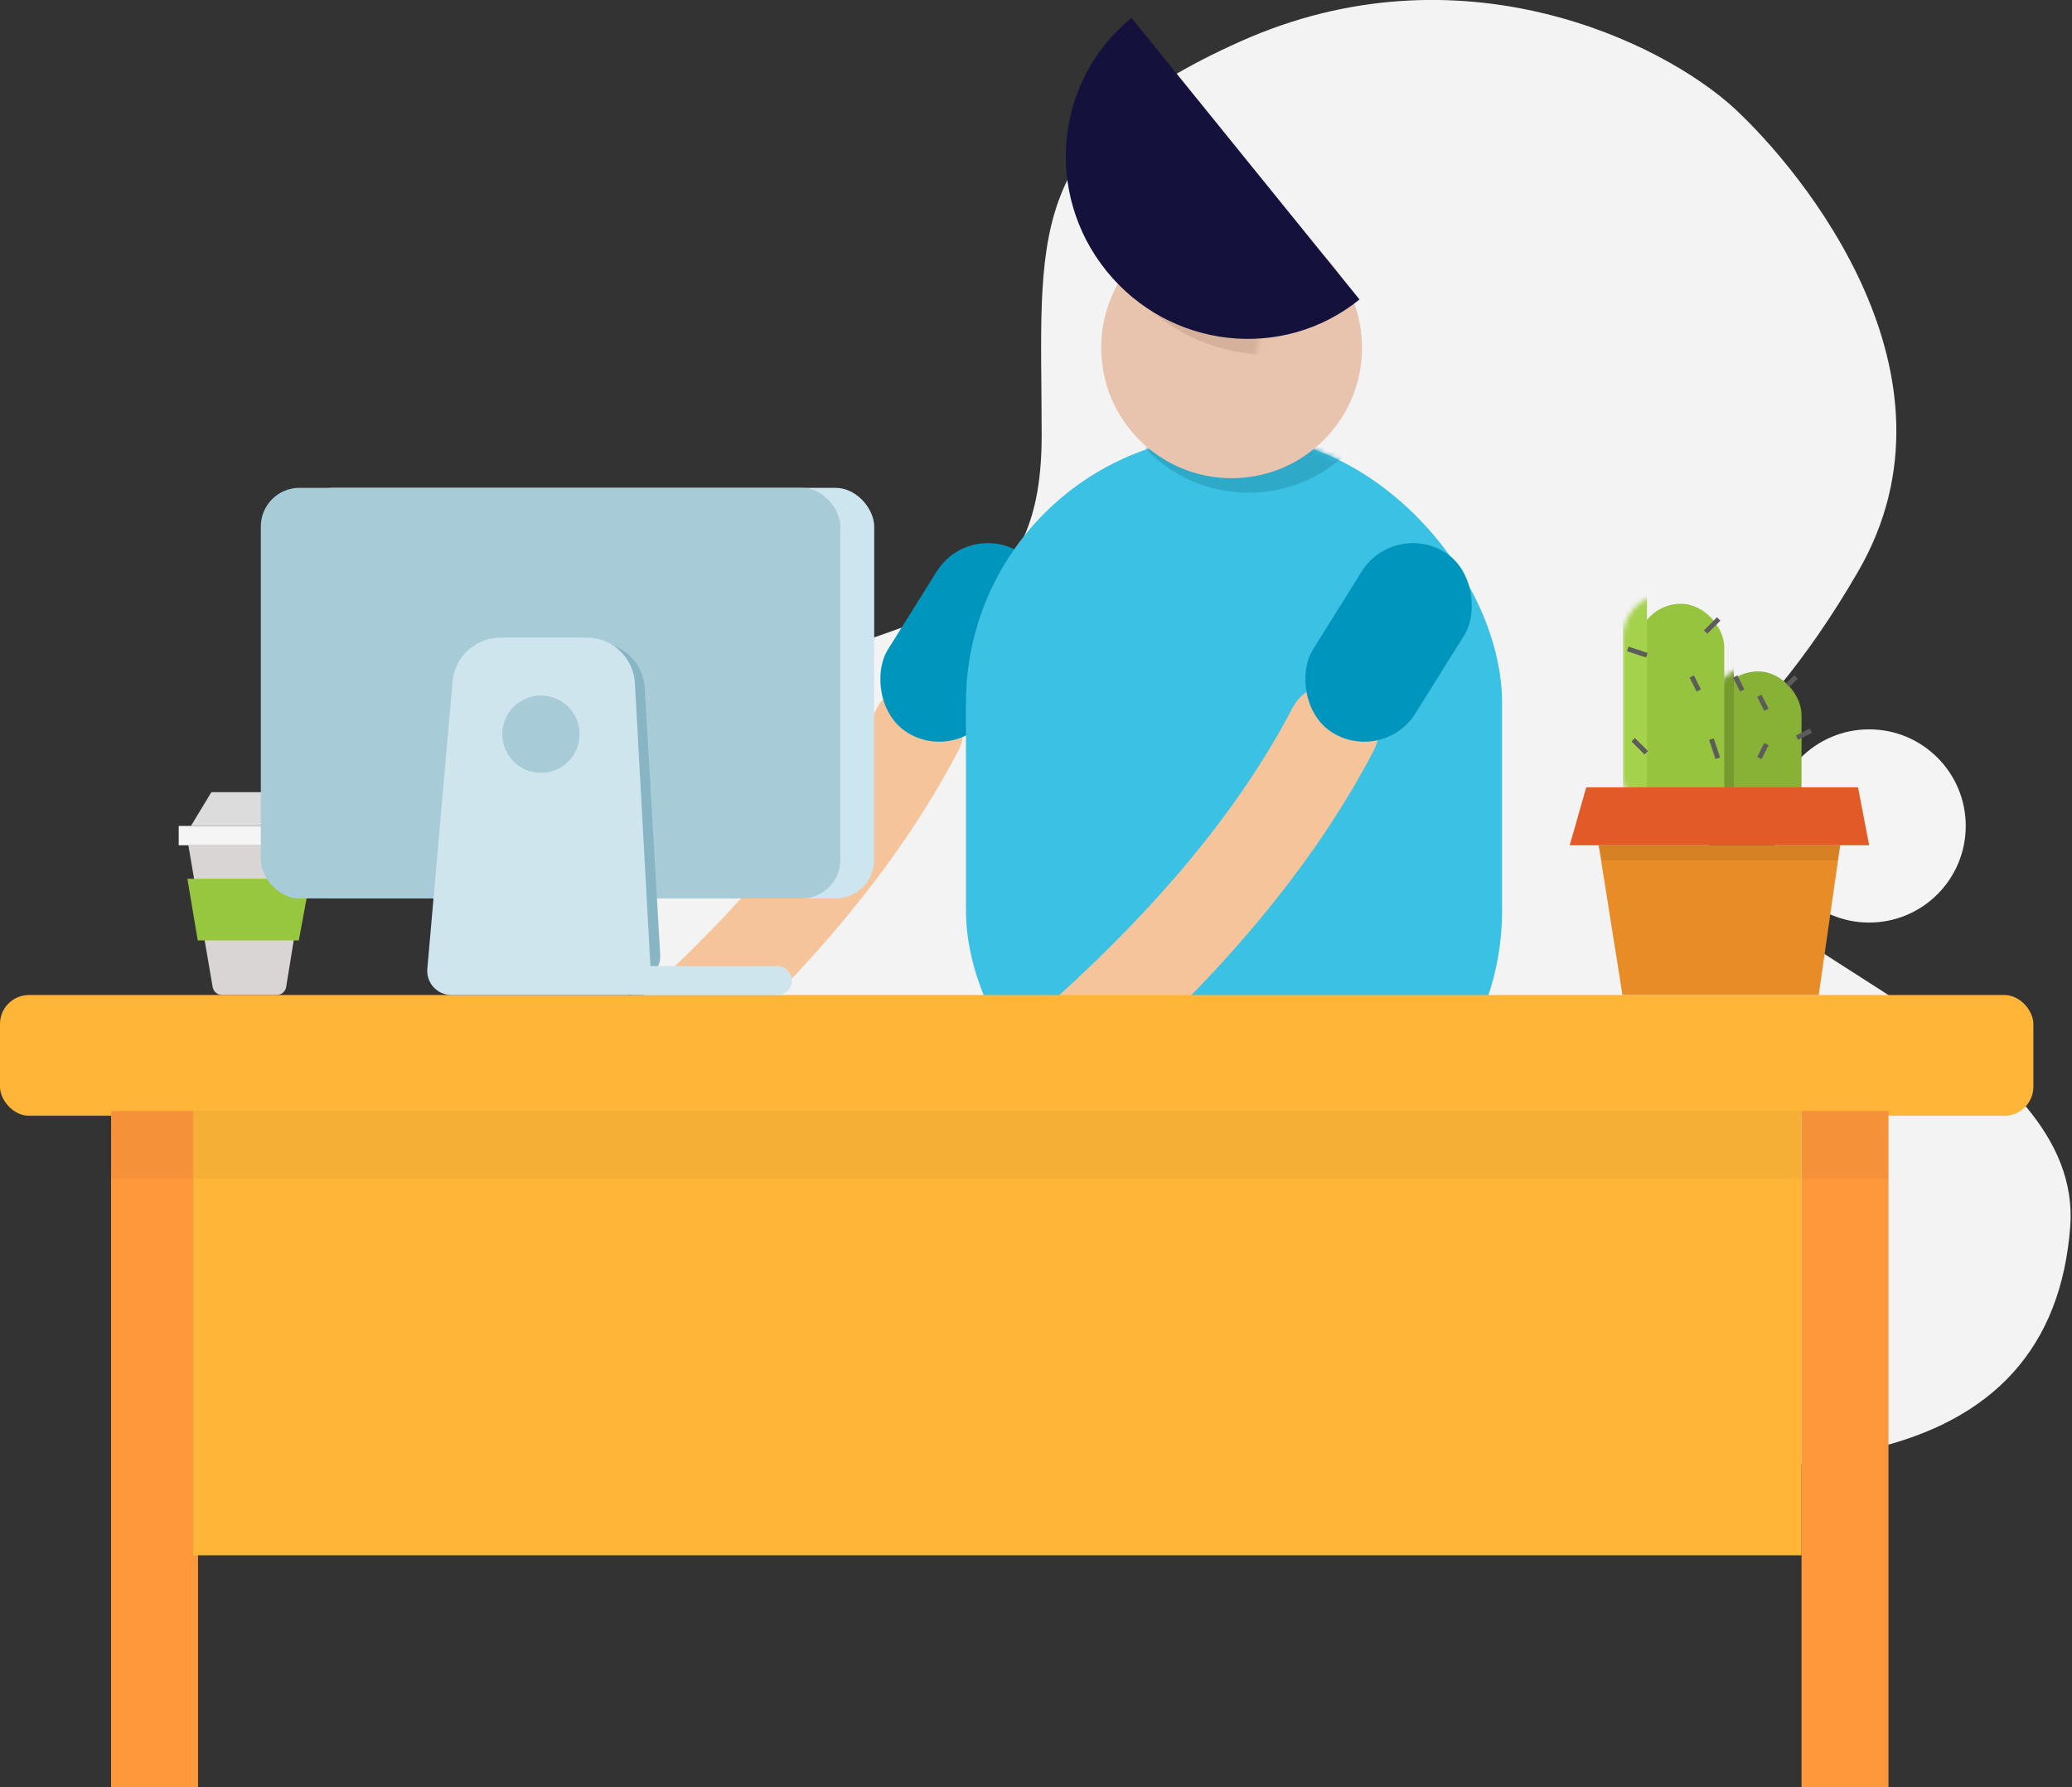 <svg xmlns="http://www.w3.org/2000/svg" xmlns:xlink="http://www.w3.org/1999/xlink" width="429" height="370" viewBox="0 0 429 370">
  <rect x="0" y="0" width="429" height="370" fill="#333333" stroke="none"/>
  <defs>
    <rect id="freelancing-a" width="111" height="154" rx="55.5"/>
    <circle id="freelancing-c" cx="27" cy="27" r="27"/>
    <rect id="freelancing-e" width="18" height="33" rx="9"/>
    <rect id="freelancing-g" width="18" height="47" rx="9"/>
  </defs>
  <g fill="none" fill-rule="evenodd" transform="translate(0 -1)">
    <g transform="translate(133)">
      <path fill="#F3F3F3" d="M91.576,303.082 C54.369,288.603 41.328,283.848 22.234,258.299 C9.505,241.266 2.188,220.666 0.281,196.498 C2.21,170.494 11.741,152.215 28.875,141.66 C54.576,125.828 82.674,132.613 82.674,91.25 C82.674,49.887 78.314,29.971 123.768,9.602 C169.221,-10.768 211.035,9.602 226.104,23.439 C240.043,36.355 275.205,78.594 251.799,119.174 C228.393,159.754 212.34,156.674 221.709,177.936 C231.078,199.197 298.463,217.814 295.631,254.99 C293.743,279.774 279.961,295.121 254.285,301.031 C239.396,305.854 204.847,308.266 150.639,308.266 C137.111,310.281 117.424,308.553 91.576,303.082 Z"/>
      <circle cx="254" cy="172" r="20" fill="#F4F4F4"/>
    </g>
    <g transform="translate(133 4)">
      <path stroke="#F5C49B" stroke-linecap="round" stroke-linejoin="round" stroke-width="19" d="M57,148 C45.203,170.667 26.203,193.333 0,216"/>
      <rect width="25" height="44" x="54" y="108" fill="#0095BD" rx="12.5" transform="rotate(32 66.5 130)"/>
      <g transform="translate(67 87)">
        <mask id="freelancing-b" fill="#fff">
          <use xlink:href="#freelancing-a"/>
        </mask>
        <use fill="#3AC1E3" xlink:href="#freelancing-a"/>
        <circle cx="58.5" cy="-17.5" r="29.5" fill="#2FA9C8" mask="url(#freelancing-b)"/>
      </g>
      <g transform="translate(95 42)">
        <mask id="freelancing-d" fill="#fff">
          <use xlink:href="#freelancing-c"/>
        </mask>
        <use fill="#E8C3AD" xlink:href="#freelancing-c"/>
        <path fill="#D5B19B" d="M-17.523,-15.715 C-17.523,4.72 -0.734,21.285 19.977,21.285 C40.687,21.285 57.477,4.72 57.477,-15.715" mask="url(#freelancing-d)" transform="rotate(51 19.977 2.785)"/>
      </g>
      <path fill="#14123D" d="M73,23 C73,43.435 89.789,60 110.5,60 C131.211,60 148,43.435 148,23" transform="rotate(51 110.5 41.5)"/>
      <path stroke="#F5C49B" stroke-linecap="round" stroke-linejoin="round" stroke-width="19" d="M143,148 C131.203,170.667 112.203,193.333 86,216"/>
      <rect width="25" height="44" x="142" y="108" fill="#0095BD" rx="12.5" transform="rotate(32 154.5 130)"/>
    </g>
    <g transform="translate(37 165)">
      <path fill="#DAD5D5" d="M2,11 L27,11 L22.252,40.32 C22.095,41.288 21.258,42 20.277,42 L8.996,42 C8.022,42 7.189,41.298 7.025,40.338 L2,11 Z"/>
      <rect width="28" height="4" y="7" fill="#F5F5F5"/>
      <polygon fill="#DCDCDC" points="2.531 7 6.771 0 21.964 0 26.007 7"/>
      <polygon fill="#97C63F" points="1.795 17.935 27.224 17.935 24.868 30.697 3.942 30.697"/>
    </g>
    <g transform="translate(0 207)">
      <rect width="421" height="25" fill="#FFB638" rx="6"/>
      <rect width="18" height="140" x="23" y="24" fill="#FF983B"/>
      <rect width="18" height="140" x="373" y="24" fill="#FF973B"/>
      <rect width="333" height="92" x="40" y="24" fill="#FFB638"/>
      <rect width="368" height="14" x="23" y="24" fill="#000" fill-opacity=".041"/>
    </g>
    <g transform="translate(54 102)">
      <rect width="120" height="85" x="7" fill="#CDE5EE" rx="8"/>
      <rect width="120" height="85" fill="#A7CBD7" rx="8"/>
      <path fill="#88B5C3" d="M51.613,32 L69.499,32 C74.797,32 79.175,36.132 79.483,41.42 L82.693,96.71 C82.853,99.467 80.748,101.832 77.991,101.992 C77.895,101.997 77.798,102 77.701,102 L41.486,102 C38.724,102 36.486,99.761 36.486,97 C36.486,96.846 36.493,96.691 36.507,96.538 L41.656,41.076 C42.133,35.933 46.448,32 51.613,32 Z"/>
      <path fill="#CEE5EE" d="M49.658,31 L67.47,31 C72.779,31 77.163,35.15 77.455,40.452 L80.71,99.726 C80.862,102.483 78.749,104.841 75.992,104.992 C75.901,104.997 75.809,105 75.718,105 L39.458,105 C36.697,105 34.458,102.761 34.458,100 C34.458,99.854 34.465,99.708 34.477,99.563 L39.697,40.125 C40.15,34.961 44.475,31 49.658,31 Z"/>
      <circle cx="58" cy="51" r="8" fill="#A7CBD7"/>
      <rect width="36" height="6" x="74" y="99" fill="#CEE5EE" rx="3"/>
    </g>
    <g transform="translate(325 126)">
      <g transform="translate(30 14)">
        <mask id="freelancing-f" fill="#fff">
          <use xlink:href="#freelancing-e"/>
        </mask>
        <use fill="#88B235" xlink:href="#freelancing-e"/>
        <rect width="5" height="26" x="-1" y="-1" fill="#759A2E" mask="url(#freelancing-f)"/>
      </g>
      <g transform="translate(14)">
        <mask id="freelancing-h" fill="#fff">
          <use xlink:href="#freelancing-g"/>
        </mask>
        <use fill="#97C43F" xlink:href="#freelancing-g"/>
        <rect width="5" height="40" x="-3" y="-2" fill="#A4D24C" mask="url(#freelancing-h)"/>
      </g>
      <polygon fill="#E15A28" points="3.43 38 59.698 38 62 50 0 50"/>
      <polygon fill="#E78C27" points="6 50 10.924 81 51.561 81 56 50"/>
      <polygon fill="#000" fill-opacity=".079" points="5.961 50.001 6.726 53.118 55.479 53.118 56.11 50.001"/>
      <g stroke="#5C5C5C" stroke-linecap="square" transform="translate(12 3)">
        <path d="M35.5 24.5L37.5 23.5M28.5 18.5L27.5 16.5M3.5 7.5L.5 6.5M16.5 2.5L18.5.5M14.5 14.5L13.5 12.5M3.5 27.5L1.5 25.5M18.5 28.5L17.5 25.5M27.5 28.5L28.5 26.5M33.5 13.5L34.5 12.5M23.5 14.5L22.5 12.5"/>
      </g>
    </g>
  </g>
</svg>
